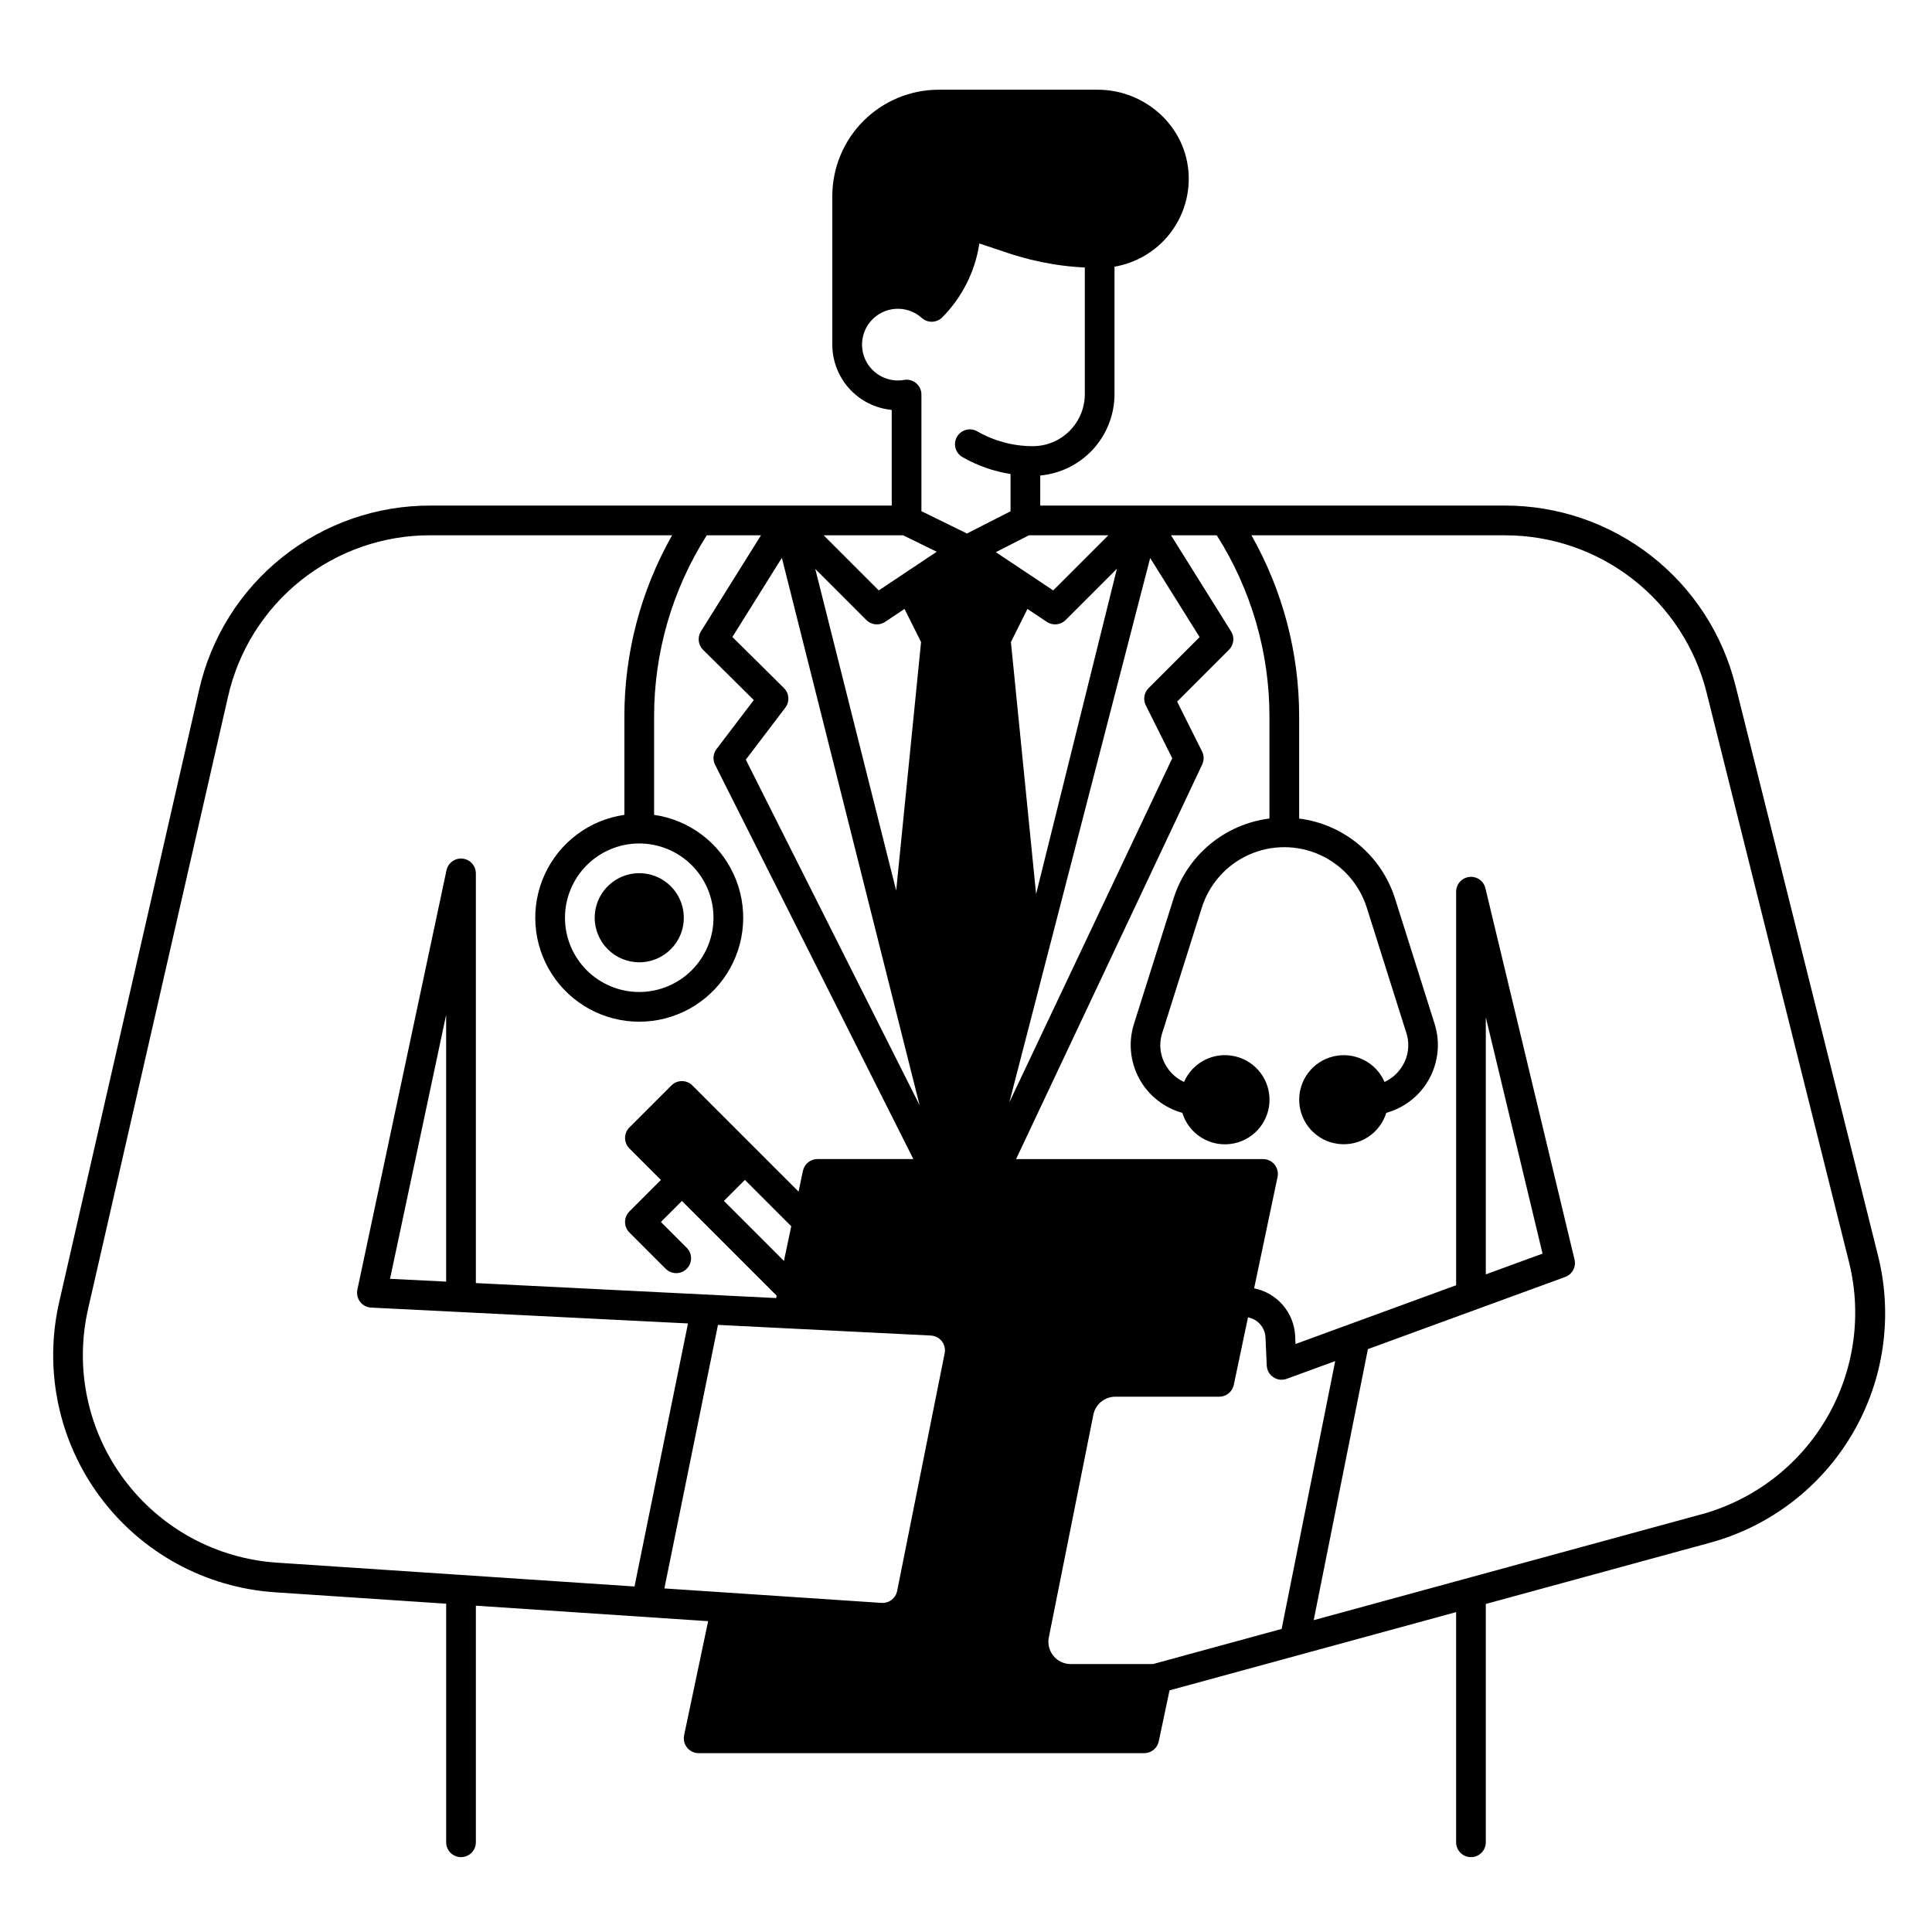 <?xml version="1.0" encoding="UTF-8"?>
<!-- Uploaded to: SVG Repo, www.svgrepo.com, Generator: SVG Repo Mixer Tools -->
<svg fill="#000000" width="800px" height="800px" version="1.1" viewBox="144 144 512 512" xmlns="http://www.w3.org/2000/svg">
 <g>
  <path d="m447.64 330.91 7.016 14.035-43.168 91.184 37.32-144.25 13.102 20.961-13.531 13.531v-0.004c-1.199 1.199-1.496 3.031-0.738 4.547zm27.094 162.2 0.004 0.004c2.594 0.488 4.508 2.695 4.629 5.332l0.336 7.438c0.055 1.254 0.707 2.402 1.75 3.098s2.356 0.852 3.535 0.422l12.855-4.703-14.195 70.98-34.086 9.309h-21.82c-1.77 0-3.445-0.793-4.566-2.16-1.121-1.367-1.574-3.168-1.227-4.902l11.809-59.039c0.559-2.758 2.981-4.738 5.793-4.746h27.562c1.859 0 3.469-1.305 3.852-3.125zm-84.047 4.82 0.004 0.004c1.141 0.055 2.203 0.609 2.906 1.512 0.703 0.906 0.977 2.07 0.746 3.191l-12.594 62.992c-0.391 1.938-2.156 3.285-4.125 3.156l-57.555-3.836 14.199-69.84zm-49.281-41.238 12.281 12.281-1.934 9.188-15.906-15.906zm10.348-130.35-13.664-13.531 13.113-20.98 36.508 145.08-46.066-91.594 10.48-13.789h-0.004c1.195-1.574 1.039-3.789-0.367-5.176zm31.582-40.488 8.906 4.371-15.363 10.242-14.613-14.613zm33.348 0h21.039l-14.613 14.613-15.207-10.137zm-32.977 19.523 4.383 8.77-6.594 65.875-21.445-85.246 13.539 13.539h0.004c1.324 1.328 3.402 1.535 4.965 0.492zm34.867 75.551-6.672-66.781 4.383-8.77 5.144 3.43h0.004c1.559 1.043 3.641 0.836 4.965-0.492l13.598-13.598zm-46.133-145.59c0-0.156 0.008-0.312 0.016-0.465 0.176-3.66 2.441-6.894 5.824-8.309 3.383-1.41 7.273-0.754 10.004 1.695 1.562 1.402 3.953 1.332 5.426-0.164 5.273-5.312 8.715-12.164 9.824-19.566l7.641 2.547v0.004c3.906 1.293 7.906 2.277 11.965 2.945 2.762 0.441 5.547 0.73 8.344 0.871v33.566c-0.012 7.606-6.172 13.77-13.777 13.777-5.164 0.004-10.238-1.352-14.719-3.926-1.883-1.086-4.289-0.441-5.379 1.445-1.086 1.883-0.441 4.289 1.445 5.375 3.938 2.262 8.262 3.781 12.746 4.484v9.883l-11.547 5.883-12.066-5.918v-30.906c0-1.168-0.52-2.273-1.418-3.023-0.898-0.746-2.082-1.059-3.234-0.844-0.523 0.094-1.055 0.141-1.586 0.141-5.246-0.004-9.496-4.254-9.508-9.496zm-195.58 300.69c-9.637-12.934-13.117-29.449-9.512-45.176l37.066-162.17c2.734-12.188 9.551-23.078 19.32-30.867 9.77-7.785 21.902-12.008 34.398-11.957h63.977c-8.301 14.656-12.66 31.215-12.645 48.059v26.027c-9.277 1.336-17.238 7.301-21.129 15.832-3.891 8.527-3.18 18.449 1.891 26.336 5.07 7.887 13.801 12.652 23.176 12.652s18.105-4.766 23.176-12.652c5.07-7.887 5.781-17.809 1.891-26.336-3.891-8.531-11.852-14.496-21.129-15.832v-26.027c-0.012-17.023 4.832-33.695 13.961-48.059h14.367l-15.918 25.465c-0.977 1.559-0.738 3.59 0.566 4.883l13.449 13.316-9.883 12.992c-0.906 1.199-1.055 2.809-0.383 4.152l52.551 104.5h-25.418c-1.859 0-3.465 1.301-3.852 3.125l-1.156 5.496-28.133-28.133c-0.738-0.738-1.738-1.152-2.781-1.152-1.047 0-2.047 0.414-2.785 1.152l-11.129 11.129c-0.738 0.738-1.152 1.738-1.152 2.781 0 1.047 0.414 2.047 1.152 2.785l8.348 8.348-8.352 8.352v0.004c-0.738 0.738-1.152 1.738-1.152 2.781 0 1.043 0.414 2.047 1.152 2.785l9.625 9.629v-0.004c1.539 1.539 4.031 1.539 5.566 0 1.539-1.535 1.539-4.027 0.004-5.566l-6.844-6.844 5.57-5.57 2.75 2.75c0.012 0.012 0.02 0.027 0.031 0.035 0.012 0.012 0.027 0.02 0.039 0.031l22.285 22.285-0.133 0.637-79.582-3.973v-108.57c0-2.016-1.52-3.703-3.523-3.914-2.004-0.211-3.844 1.125-4.262 3.098l-23.617 111.13c-0.242 1.129 0.023 2.305 0.727 3.219 0.707 0.918 1.773 1.477 2.926 1.535l23.617 1.18 60.348 3.019-14.176 69.707-94.746-6.312c-16.098-1.066-30.914-9.141-40.539-22.094zm136.54-168.5c5.219 0 10.227 2.074 13.914 5.762 3.691 3.691 5.766 8.699 5.766 13.918s-2.074 10.227-5.766 13.914c-3.688 3.691-8.695 5.766-13.914 5.766s-10.227-2.074-13.914-5.766c-3.691-3.688-5.766-8.695-5.766-13.914 0.004-5.219 2.082-10.219 5.769-13.91 3.691-3.688 8.691-5.766 13.91-5.769zm-51.168 45.391v70.723l-14.871-0.742zm275.52 219.3v-63.152l59.434-16.227c15.887-4.34 29.441-14.727 37.762-28.941 8.324-14.211 10.746-31.117 6.758-47.094l-37.785-151.12-0.004 0.004c-3.391-13.633-11.25-25.738-22.324-34.383-11.074-8.648-24.723-13.336-38.77-13.324h-123.15v-7.965c5.375-0.496 10.371-2.981 14.012-6.969 3.641-3.984 5.66-9.188 5.668-14.586v-33.789c5.688-0.969 10.828-3.984 14.449-8.48 3.621-4.492 5.469-10.156 5.203-15.922-0.594-12.691-11.422-22.496-24.121-22.496h-42.105c-7.481 0-14.656 2.973-19.949 8.262-5.289 5.293-8.262 12.469-8.262 19.949v39.352c0.008 4.324 1.621 8.488 4.531 11.688 2.914 3.195 6.91 5.191 11.215 5.606v25.352h-122.18c-14.281-0.055-28.148 4.769-39.312 13.668-11.164 8.902-18.953 21.348-22.082 35.277l-37.066 162.17c-4.106 17.973-0.133 36.84 10.871 51.629 11.004 14.789 27.938 24.016 46.328 25.246l45.363 3.023v63.227c0 1.043 0.414 2.047 1.152 2.785 0.738 0.738 1.738 1.152 2.785 1.152 1.043 0 2.043-0.414 2.781-1.152 0.738-0.738 1.152-1.742 1.152-2.785v-62.703l61.555 4.102-6.34 30.109c-0.16 0.699-0.137 1.43 0.066 2.117 0.516 1.641 2.039 2.758 3.758 2.758h118.08c1.859 0 3.469-1.301 3.852-3.121l2.856-13.523 75.949-20.738v61c0 1.043 0.414 2.047 1.152 2.785 0.738 0.738 1.738 1.152 2.785 1.152 1.043 0 2.043-0.414 2.781-1.152 0.738-0.738 1.152-1.742 1.152-2.785zm57.367-86.977-102.98 28.121 14.367-71.832 52.281-19.121v-0.004c1.879-0.684 2.945-2.668 2.477-4.613l-23.617-98.398 0.004-0.004c-0.465-1.941-2.312-3.227-4.293-2.988-1.984 0.234-3.477 1.914-3.473 3.914v104.29l-42.559 15.566-0.094-2.078c-0.277-6.227-4.766-11.457-10.879-12.68l6.211-29.504v0.004c0.246-1.16-0.047-2.371-0.793-3.289-0.746-0.922-1.867-1.457-3.055-1.457h-65.445l49.328-104.59h-0.004c0.516-1.094 0.5-2.359-0.039-3.441l-6.606-13.207 13.738-13.738 0.004 0.004c1.297-1.297 1.523-3.316 0.555-4.871l-15.918-25.465h12.125c9.129 14.367 13.973 31.039 13.961 48.062v26.996-0.004c-5.828 0.734-11.324 3.125-15.832 6.891-4.508 3.766-7.84 8.75-9.594 14.352l-10.48 33.195c-1.52 4.824-1.012 10.059 1.402 14.504 2.418 4.441 6.539 7.711 11.414 9.059 1.684 5.469 7.043 8.949 12.723 8.254 5.684-0.691 10.051-5.356 10.367-11.07 0.32-5.715-3.504-10.836-9.07-12.156-5.57-1.32-11.285 1.539-13.566 6.785-1.836-0.848-3.398-2.195-4.508-3.891-1.797-2.684-2.262-6.047-1.258-9.121l10.48-33.188c1.969-6.238 6.512-11.336 12.477-14.012s12.793-2.676 18.758 0c5.969 2.676 10.508 7.773 12.477 14.012l10.48 33.188c1.004 3.07 0.539 6.434-1.258 9.117-1.109 1.695-2.672 3.043-4.508 3.891-2.277-5.238-7.984-8.094-13.543-6.773-5.562 1.316-9.379 6.43-9.059 12.137 0.316 5.703 4.676 10.363 10.348 11.059s11.023-2.773 12.711-8.234c4.875-1.348 8.992-4.617 11.406-9.059 2.418-4.441 2.926-9.676 1.41-14.5l-10.48-33.188c-1.766-5.602-5.098-10.578-9.605-14.344-4.504-3.766-9.996-6.16-15.82-6.902v-26.996c0.016-16.848-4.34-33.406-12.641-48.062h67.18c12.293-0.016 24.234 4.09 33.922 11.652 9.691 7.566 16.566 18.16 19.535 30.086l37.785 151.12c3.41 13.977 1.254 28.73-6.012 41.145-7.269 12.414-19.078 21.516-32.934 25.387zm-57.367-63.52v-68.141l15.035 62.645z"/>
  <path d="m313.41 399.02c4.777 0 9.082-2.879 10.91-7.289 1.828-4.414 0.816-9.492-2.562-12.871-3.375-3.375-8.453-4.387-12.867-2.559-4.41 1.828-7.289 6.133-7.289 10.91 0.008 6.519 5.289 11.801 11.809 11.809z"/>
 </g>
</svg>